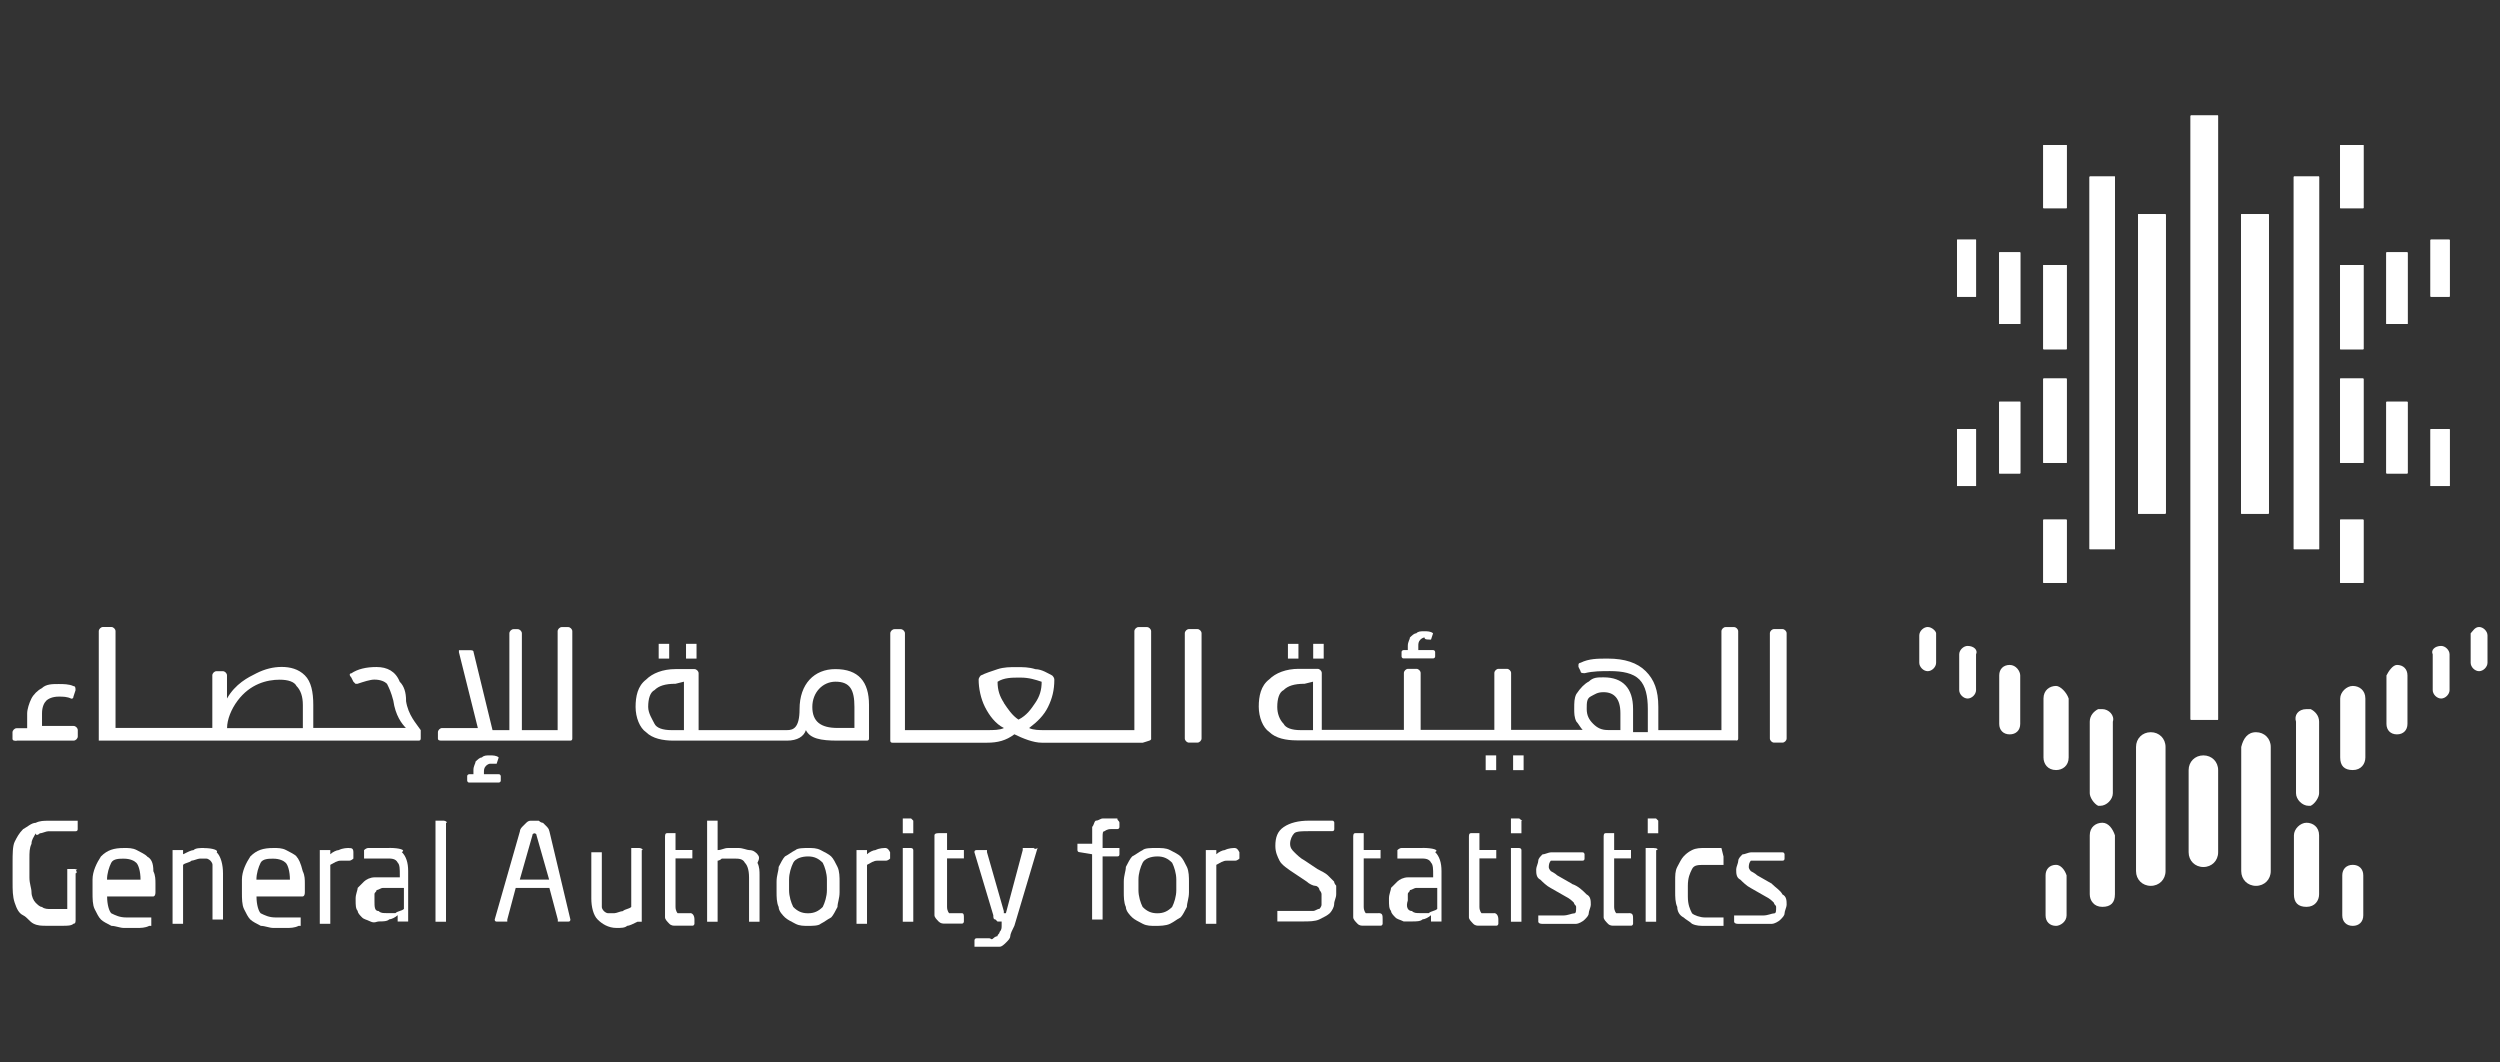 <?xml version="1.0" encoding="UTF-8"?>
<svg xmlns="http://www.w3.org/2000/svg" xmlns:xlink="http://www.w3.org/1999/xlink" id="Layer_1" data-name="Layer 1" viewBox="0 0 288 122.4">
  <rect x="0" y="0" width="288" height="122.4" fill="#333333" stroke="none"/>
  <defs>
    <style>
      .cls-1 {
        clip-path: url(#clippath);
      }

      .cls-2, .cls-3 {
        fill: #fff;
      }

      .cls-4 {
        clip-path: url(#clippath-1);
      }

      .cls-5 {
        clip-path: url(#clippath-4);
      }

      .cls-6 {
        clip-path: url(#clippath-3);
      }

      .cls-7 {
        clip-path: url(#clippath-2);
      }

      .cls-8 {
        clip-path: url(#clippath-7);
      }

      .cls-9 {
        clip-path: url(#clippath-8);
      }

      .cls-10 {
        clip-path: url(#clippath-6);
      }

      .cls-11 {
        clip-path: url(#clippath-5);
      }

      .cls-12 {
        clip-path: url(#clippath-9);
      }

      .cls-13 {
        clip-path: url(#clippath-20);
      }

      .cls-14 {
        clip-path: url(#clippath-21);
      }

      .cls-15 {
        clip-path: url(#clippath-22);
      }

      .cls-16 {
        clip-path: url(#clippath-14);
      }

      .cls-17 {
        clip-path: url(#clippath-13);
      }

      .cls-18 {
        clip-path: url(#clippath-12);
      }

      .cls-19 {
        clip-path: url(#clippath-10);
      }

      .cls-20 {
        clip-path: url(#clippath-15);
      }

      .cls-21 {
        clip-path: url(#clippath-17);
      }

      .cls-22 {
        clip-path: url(#clippath-16);
      }

      .cls-23 {
        clip-path: url(#clippath-19);
      }

      .cls-24 {
        clip-path: url(#clippath-11);
      }

      .cls-25 {
        clip-path: url(#clippath-18);
      }

      .cls-3 {
        stroke-width: 0px;
      }
    </style>
    <clipPath id="clippath">
      <rect class="cls-3" x="235.4" y="16.71" width="2.67" height="7.27"></rect>
    </clipPath>
    <clipPath id="clippath-1">
      <rect class="cls-3" x="235.4" y="59.87" width="2.67" height="7.27"></rect>
    </clipPath>
    <clipPath id="clippath-2">
      <rect class="cls-3" x="269.59" y="16.71" width="2.67" height="7.27"></rect>
    </clipPath>
    <clipPath id="clippath-3">
      <rect class="cls-3" x="269.59" y="59.87" width="2.67" height="7.27"></rect>
    </clipPath>
    <clipPath id="clippath-4">
      <rect class="cls-3" x="246.31" y="24.71" width="3.15" height="34.43"></rect>
    </clipPath>
    <clipPath id="clippath-5">
      <rect class="cls-3" x="235.4" y="30.53" width="2.67" height="9.7"></rect>
    </clipPath>
    <clipPath id="clippath-6">
      <rect class="cls-3" x="240.73" y="20.35" width="2.91" height="42.91"></rect>
    </clipPath>
    <clipPath id="clippath-7">
      <rect class="cls-3" x="230.31" y="29.08" width="2.42" height="8.24"></rect>
    </clipPath>
    <clipPath id="clippath-8">
      <rect class="cls-3" x="225.46" y="27.62" width="2.18" height="6.55"></rect>
    </clipPath>
    <clipPath id="clippath-9">
      <rect class="cls-3" x="246.31" y="24.71" width="3.15" height="34.43"></rect>
    </clipPath>
    <clipPath id="clippath-10">
      <rect class="cls-3" x="235.4" y="43.62" width="2.67" height="9.7"></rect>
    </clipPath>
    <clipPath id="clippath-11">
      <rect class="cls-3" x="230.31" y="46.29" width="2.42" height="8.24"></rect>
    </clipPath>
    <clipPath id="clippath-12">
      <rect class="cls-3" x="225.46" y="49.44" width="2.18" height="6.55"></rect>
    </clipPath>
    <clipPath id="clippath-13">
      <rect class="cls-3" x="258.19" y="24.71" width="3.15" height="34.43"></rect>
    </clipPath>
    <clipPath id="clippath-14">
      <rect class="cls-3" x="269.59" y="30.53" width="2.67" height="9.7"></rect>
    </clipPath>
    <clipPath id="clippath-15">
      <rect class="cls-3" x="264.25" y="20.35" width="2.91" height="42.91"></rect>
    </clipPath>
    <clipPath id="clippath-16">
      <rect class="cls-3" x="274.92" y="29.08" width="2.42" height="8.24"></rect>
    </clipPath>
    <clipPath id="clippath-17">
      <rect class="cls-3" x="280.01" y="27.62" width="2.18" height="6.55"></rect>
    </clipPath>
    <clipPath id="clippath-18">
      <rect class="cls-3" x="258.19" y="24.71" width="3.15" height="34.43"></rect>
    </clipPath>
    <clipPath id="clippath-19">
      <rect class="cls-3" x="269.59" y="43.62" width="2.67" height="9.7"></rect>
    </clipPath>
    <clipPath id="clippath-20">
      <rect class="cls-3" x="274.92" y="46.29" width="2.42" height="8.24"></rect>
    </clipPath>
    <clipPath id="clippath-21">
      <rect class="cls-3" x="280.01" y="49.44" width="2.18" height="6.55"></rect>
    </clipPath>
    <clipPath id="clippath-22">
      <rect class="cls-3" x="252.37" y="13.32" width="3.15" height="69.58"></rect>
    </clipPath>
  </defs>
  <g>
    <path class="cls-3" d="m1.93,85.32h6.55c.24,0,.48-.24.48-.48v-.73c0-.24-.24-.48-.48-.48h-3.64v-1.45c0-.73.24-1.21.48-1.45.24-.24.73-.48,1.45-.48.48,0,.97,0,1.45.24h0q.24,0,.24-.24l.24-.73c0-.24,0-.48-.24-.48-.48-.24-1.21-.24-1.7-.24-.73,0-1.45,0-1.94.48-.48.24-.97.73-1.21,1.21-.24.48-.48,1.21-.48,1.7v1.7h-1.21c-.24,0-.48.24-.48.48v.73c0,.24.24.24.48.24"></path>
    <path class="cls-3" d="m164.85,73.69l.24-.73h0c-.24-.24-.73-.24-.97-.24-.48,0-.73,0-.97.24-.24,0-.48.24-.73.48,0,.24-.24.48-.24.97v.48h-.48s-.24,0-.24.24v.48s0,.24.24.24h3.39s.24,0,.24-.24v-.48s0-.24-.24-.24h-1.7v-.48c0-.24,0-.48.24-.73,0,0,.24-.24.48-.24,0,.24.24.24.73.24-.24,0,0,0,0,0"></path>
    <path class="cls-3" d="m57.21,87.99l.24-.73h0c-.24-.24-.73-.24-.97-.24-.48,0-.73,0-.97.24-.24,0-.48.24-.73.48,0,.24-.24.48-.24.97v.48h-.48s-.24,0-.24.24v.48s0,.24.24.24h3.39s.24,0,.24-.24v-.48s0-.24-.24-.24h-1.7v-.24c0-.24,0-.48.24-.73,0,0,.24-.24.48-.24.24,0,.48,0,.73,0q0,.24,0,0"></path>
    <path class="cls-3" d="m46.78,80.72c0-.97-.24-1.7-.73-2.18-.48-1.21-1.45-1.7-2.67-1.7s-2.18.24-2.91.73c-.24,0-.24.24,0,.48l.24.48.24.24h.24c.73-.24,1.45-.48,1.94-.48.73,0,1.21.24,1.45.48.24.48.48.97.73,1.94.24,1.7.97,2.67,1.45,3.15h-10.67v-2.67c0-1.45-.24-2.67-.97-3.39-.73-.73-1.7-.97-2.67-.97h0c-.97,0-1.94.24-2.91.73-.97.48-2.42,1.21-3.39,2.91v-2.67c0-.24-.24-.48-.48-.48h-.73c-.24,0-.48.24-.48.48v6.06h-11.15v-11.15c0-.24-.24-.48-.48-.48h-.97c-.24,0-.48.24-.48.48v12.61h36.85q.24,0,.24-.24v-.97c-.48-.73-1.45-1.7-1.7-3.39m-20.61,3.15c0-.97.48-2.18,1.21-3.15,1.45-1.94,3.39-2.42,4.85-2.42.97,0,1.7.24,1.94.73.48.48.73,1.21.73,2.18v2.67h-8.73Z"></path>
    <path class="cls-3" d="m50.9,85.32h14.79q.24,0,.24-.24v-12.36c0-.24-.24-.48-.48-.48h-.73c-.24,0-.48.24-.48.48v11.39h-4.12v-11.15c0-.24-.24-.48-.48-.48h-.48c-.24,0-.48.24-.48.48v11.15h-1.94l-2.18-8.97c0-.24-.24-.24-.48-.24h-1.21v.24l2.18,8.73h-4.12c-.24,0-.48.24-.48.48v.73c0,.24.24.24.48.24"></path>
    <path class="cls-3" d="m132.61,85.08v-12.36c0-.24-.24-.48-.48-.48h-.97c-.24,0-.48.24-.48.48v11.39h-10.43c-.48,0-1.21,0-1.7-.24.97-.73,1.7-1.45,2.18-2.42s.73-1.94.73-3.15q0-.24-.24-.48c-.48-.24-1.21-.73-1.94-.73-.73-.24-1.45-.24-2.18-.24s-1.45,0-2.18.24c-.73.24-1.45.48-1.94.73,0,0-.24.24-.24.48,0,.97.24,2.18.73,3.15s1.21,1.94,2.18,2.42c-.48.24-1.21.24-1.94.24h-9.46v-11.15c0-.24-.24-.48-.48-.48h-.73c-.24,0-.48.24-.48.48v12.36q0,.24.24.24h10.91c1.21,0,2.18-.24,3.15-.97.97.48,2.18.97,3.15.97h11.64c.73-.24.97-.24.97-.48m-16.97-4.12c-.48-.73-.73-1.45-.73-2.42.73-.48,1.7-.48,2.42-.48h.24c.97,0,1.7.24,2.42.48,0,.97-.24,1.7-.73,2.42s-.97,1.45-1.94,1.94c-.73-.48-1.21-1.21-1.7-1.94"></path>
    <path class="cls-3" d="m137.94,72.47h-.97c-.24,0-.48.24-.48.48v12.12c0,.24.24.48.48.48h.97c.24,0,.48-.24.48-.48v-12.12c0-.24-.24-.48-.48-.48"></path>
    <path class="cls-3" d="m200,85.32q.24,0,.24-.24v-12.36c0-.24-.24-.48-.48-.48h-.97c-.24,0-.48.24-.48.48v11.39h-7.27v-2.67c0-1.94-.48-3.15-1.45-4.12s-2.42-1.45-4.36-1.45c-1.21,0-2.18,0-3.15.48,0,0-.24,0-.24.24v.24l.24.48c0,.24.24.24.48.24h0c.97-.24,1.94-.24,2.91-.24,1.45,0,2.67.24,3.39.97s.97,1.94.97,3.39v2.67h-1.7v-2.67c0-2.42-1.21-3.64-3.39-3.64-.73,0-1.21,0-1.7.48-.48.24-.97.73-1.45,1.45-.24.48-.24.97-.24,1.7,0,.48,0,.97.24,1.45.24.24.48.73.73.97h-8.24v-6.55c0-.24-.24-.48-.48-.48h-.97c-.24,0-.48.24-.48.48v6.55h-8.49v-6.55c0-.24-.24-.48-.48-.48h-.97c-.24,0-.48.24-.48.48v6.55h-9.46v-6.55c0-.24-.24-.48-.48-.48h-2.18c-1.45,0-2.67.48-3.39,1.21-.97.73-1.21,1.94-1.21,3.15s.48,2.42,1.21,2.91c.73.73,1.94.97,3.15.97h50.67Zm-15.27-5.58c1.21,0,1.94.73,1.94,2.42v1.94h-1.45c-.73,0-1.21-.24-1.7-.73-.48-.48-.73-.97-.73-1.7s0-1.21.48-1.45c.48-.24.73-.48,1.45-.48m-33.46-1.21v5.58h-1.45c-.97,0-1.7-.24-1.94-.73-.48-.48-.73-1.21-.73-1.94,0-.97.24-1.7.73-1.94.48-.48,1.21-.73,2.42-.73l.97-.24h0Z"></path>
    <path class="cls-3" d="m205.34,72.47h-.97c-.24,0-.48.24-.48.48v12.12c0,.24.24.48.48.48h.97c.24,0,.48-.24.48-.48v-12.12c0-.24-.24-.48-.48-.48"></path>
    <path class="cls-3" d="m90.66,85.32c1.21,0,1.94-.48,2.18-1.21.48.97,1.7,1.21,3.64,1.21h3.39q.24,0,.24-.24v-3.88c0-2.67-1.21-4.12-3.88-4.12-2.42,0-4.12,1.7-4.12,4.61,0,2.18-.73,2.42-1.45,2.42h-10.18v-6.55c0-.24-.24-.48-.48-.48h-2.18c-1.45,0-2.67.48-3.39,1.21-.97.73-1.21,1.94-1.21,3.15s.48,2.42,1.21,2.91c.73.73,1.94.97,3.15.97h13.09m-11.88-6.79v5.58h-1.45c-.97,0-1.7-.24-1.94-.73s-.73-1.21-.73-1.94c0-.97.24-1.7.73-1.94.48-.48,1.21-.73,2.42-.73l.97-.24h0Zm17.46,0c1.7,0,2.18.97,2.18,2.91v2.42h-1.94c-1.94,0-2.91-.73-2.91-2.42s1.21-2.91,2.67-2.91"></path>
    <path class="cls-3" d="m175.28,87.02h-.97v1.7h1.21v-1.7h-.24"></path>
    <path class="cls-3" d="m172.12,87.02h-.97v1.7h1.21v-1.7h-.24"></path>
    <path class="cls-3" d="m151.52,75.87h.97v-1.7h-1.21v1.7h.24"></path>
    <path class="cls-3" d="m148.61,75.87h.97v-1.7h-1.21v1.7s0,0,.24,0"></path>
    <path class="cls-3" d="m79.27,75.87h.97v-1.7h-1.21v1.7h.24"></path>
    <path class="cls-3" d="m76.12,75.87h.97v-1.7h-1.21v1.7h.24"></path>
    <path class="cls-3" d="m8.72,100.11h-.97v4.61h-1.94c-.24,0-.73,0-.97-.24-.24,0-.48-.24-.73-.48-.24-.24-.48-.73-.48-1.21s-.24-.97-.24-1.7v-2.18c0-.73,0-1.21.24-1.7,0-.48.24-.73.48-1.21,0,.24.24.24.48,0,.24,0,.73-.24.97-.24h3.15q.24,0,.24-.24v-.97h-3.39c-.48,0-.97,0-1.45.24-.48,0-.97.48-1.45.73-.48.48-.73.97-.97,1.45s-.24,1.45-.24,2.42v2.18c0,.97,0,1.7.24,2.42s.48,1.21.97,1.45.73.73,1.21.97c.48.24.97.24,1.45.24h1.94c.48,0,.97,0,1.21-.24.24,0,.24-.24.24-.48v-5.33q.24,0,0-.48c.24.24.24,0,0,0"></path>
    <path class="cls-3" d="m16.96,98.66c-.24-.24-.73-.48-1.21-.73s-.97-.24-1.45-.24c-1.21,0-1.94.24-2.67.97-.48.73-.97,1.7-.97,2.67v1.45c0,.73,0,1.45.24,1.94s.48.97.73,1.21c.24.24.73.48,1.21.73.48,0,.97.24,1.45.24h1.45c.48,0,.97,0,1.45-.24h.24v-.97h-2.91c-.73,0-1.21-.24-1.7-.48-.24-.24-.48-.97-.48-1.94h5.33s.24,0,.24-.48v-.97c0-.48,0-.97-.24-1.45,0-.97-.24-1.45-.73-1.7m-4.61,2.67c0-.73.24-1.45.48-1.94s.97-.48,1.45-.48c.73,0,1.21.24,1.45.48.24.24.48.97.48,1.94h-3.88Z"></path>
    <path class="cls-3" d="m23.51,97.69c-.48,0-.97,0-1.21.24-.24,0-.73.24-1.21.48v-.48h-1.21v8.49h1.21v-6.79c.24-.24.73-.24.97-.48.24,0,.73-.24.97-.24h.73c.24,0,.48.24.48.24,0,0,.24.24.24.48v6.3h1.21v-5.33c0-.97-.24-1.94-.73-2.42.24-.24-.48-.48-1.45-.48"></path>
    <path class="cls-3" d="m34.17,98.66c-.24-.24-.73-.48-1.21-.73s-.97-.24-1.45-.24c-1.21,0-1.94.24-2.67.97-.48.73-.97,1.7-.97,2.67v1.45c0,.73,0,1.45.24,1.94s.48.97.73,1.21.73.48,1.21.73c.48,0,.97.24,1.45.24h1.45c.48,0,.97,0,1.45-.24h.24v-.97h-2.91c-.73,0-1.21-.24-1.7-.48-.24-.24-.48-.97-.48-1.94h5.33s.24,0,.24-.48v-.97c0-.48,0-.97-.24-1.45-.24-.97-.48-1.45-.73-1.7m-4.61,2.67c0-.73.24-1.45.48-1.94.24-.48.97-.48,1.45-.48.73,0,1.21.24,1.45.48.24.24.48.97.48,1.94h-3.88Z"></path>
    <path class="cls-3" d="m40.23,97.69c-.24,0-.73,0-1.21.24-.24,0-.73.24-.97.48v-.48h-1.21v8.49h1.21v-6.79c.48-.24.73-.48,1.21-.48h.97c.24,0,.48-.24.48-.24v-.73c0-.48-.24-.48-.48-.48"></path>
    <path class="cls-3" d="m44.84,97.69h-2.42c-.24,0-.48.24-.48.24v.97h2.67c.48,0,.97,0,1.21.48.24.24.24.73.24,1.45v.24h-2.91c-.48,0-.97.24-1.21.48-.24.24-.48.48-.73.73,0,.24-.24.73-.24,1.21v.24c0,.48,0,.97.24,1.21,0,.24.24.48.48.73s.48.24.97.48.73,0,.97,0c.48,0,.97,0,1.21-.24.24,0,.73-.24.97-.48v.73h1.21v-5.82c0-.97-.24-1.7-.73-2.18.48-.24-.24-.48-1.45-.48m-1.7,6.06v-.73c0-.24.24-.24.24-.48.24,0,.48-.24.73-.24h2.42v2.42c-.24.24-.73.24-.97.48h-.97c-.48,0-.73,0-.97-.24-.48,0-.48-.48-.48-1.21h0Z"></path>
    <path class="cls-3" d="m51.14,94.54h-.97v11.64h1.21v-11.39c.24,0,0-.24-.24-.24q.24,0,0,0"></path>
    <path class="cls-3" d="m63.27,95.75c0-.24-.24-.48-.24-.48l-.48-.48s-.24,0-.48-.24h-.97q-.24,0-.48.24s-.24.24-.48.48c0,0-.24.24-.24.48l-2.91,10.18h0q0,.24.24.24h1.21v-.24l.97-3.64h3.88l.97,3.64v.24h1.21q.24,0,.24-.24h0l-2.42-10.18h0Zm-3.39,5.58l1.45-5.09c0-.24.24-.24.24-.24,0,0,.24,0,.24.24l1.45,5.09h-3.39Z"></path>
    <path class="cls-3" d="m73.69,97.69h-.97v6.79c-.24.24-.73.24-.97.48-.24,0-.73.24-.97.24h-.73c-.24,0-.48-.24-.48-.24,0,0-.24-.24-.24-.48v-6.3h-1.21v5.33c0,.97.24,1.94.73,2.42.48.48,1.21.97,2.18.97.48,0,.97,0,1.21-.24.24,0,.73-.24,1.21-.48v-.24.24h.48v-8.24c.24,0,0-.24-.24-.24q.24,0,0,0"></path>
    <path class="cls-3" d="m79.51,105.2h-1.45s-.24-.24-.24-.73v-5.58h1.94v-.97h-1.94v-1.94h-.97c-.24,0-.24.24-.24.48v9.21c0,.24.24.48.48.73s.48.24.73.24h1.94c.24,0,.24-.24.24-.24v-.48c0-.48-.24-.73-.48-.73"></path>
    <path class="cls-3" d="m87.27,98.41c-.24-.24-.48-.48-.97-.48-.24,0-.73-.24-1.21-.24h-1.21c-.48,0-.73.24-1.21.24v-3.39h-1.21v11.64h1.21v-7.03s.24,0,.48-.24h1.45c.48,0,.97,0,1.21.48.24.24.48.73.48,1.7v5.09h1.21v-5.33c0-.48,0-.97-.24-1.45.24-.48.24-.73,0-.97"></path>
    <path class="cls-3" d="m95.75,98.66c-.24-.24-.73-.48-1.21-.73s-.97-.24-1.45-.24-1.21,0-1.45.24c-.48.24-.73.48-1.21.73-.24.24-.48.73-.73,1.21,0,.48-.24.97-.24,1.7v1.21c0,.48,0,1.21.24,1.7,0,.48.48.97.73,1.21s.73.48,1.21.73.97.24,1.45.24,1.21,0,1.45-.24c.48-.24.73-.48,1.21-.73.24-.24.48-.73.73-1.21,0-.48.24-.97.24-1.7v-1.21c0-.48,0-1.21-.24-1.7s-.48-.97-.73-1.21m-2.67,6.55c-.73,0-1.21-.24-1.7-.73-.24-.48-.48-1.21-.48-1.94v-1.21c0-.73.24-1.45.48-1.94.24-.48.97-.73,1.7-.73s1.21.24,1.7.73c.24.48.48,1.21.48,1.94v1.21c0,.73-.24,1.45-.48,1.94-.48.48-.97.73-1.7.73"></path>
    <path class="cls-3" d="m102.06,97.69c-.24,0-.73,0-1.21.24-.24,0-.73.24-.97.48v-.48h-1.21v8.49h1.21v-6.79c.48-.24.73-.48,1.21-.48h.97c.24,0,.48-.24.48-.24v-.73q-.24-.48-.48-.48"></path>
    <path class="cls-3" d="m104.97,97.69h-.97v8.49h1.21v-8.24s0-.24-.24-.24c.24,0,0,0,0,0"></path>
    <path class="cls-3" d="m104.97,94.29h-.97v1.7h1.21v-1.45l-.24-.24c.24,0,0,0,0,0"></path>
    <path class="cls-3" d="m110.79,105.2h-1.45s-.24-.24-.24-.73v-5.58h1.94v-.97h-1.94v-1.94h-.97q-.48,0-.48.24v9.21c0,.24.24.48.48.73.24.24.48.24.73.24h1.94c.24,0,.24-.24.24-.24v-.48c0-.24,0-.48-.24-.48"></path>
    <path class="cls-3" d="m119.03,97.69h-1.21v.24l-1.94,7.27h-.24v-.24l-1.94-6.79v-.24h-1.21q-.24,0-.24.24h0l2.18,7.27c0,.24,0,.48.24.48l.24.24h.48v.48c0,.24,0,.48-.24.73,0,.24-.24.24-.24.48,0,0-.24,0-.48.24s-.24,0-.48,0h-1.45c-.24,0-.24.24-.24.24v.73h2.91c.24,0,.48-.24.73-.48.24-.24.48-.48.48-.73s.24-.73.48-1.21l2.67-8.97q-.24.24-.48,0c.48,0,.24,0,0,0"></path>
    <path class="cls-3" d="m128.73,94.29h-1.7c-.24,0-.48.24-.73.24s-.24.48-.48.73v1.94h-1.7v.73s0,.24.24.24l1.45.24v7.52h1.21v-7.27h1.7q.24,0,.24-.24v-.73h-1.94v-1.21c0-.48,0-.73.24-.73,0,0,.24-.24.73-.24h.73c.24,0,.24-.24.24-.24v-.48c0-.24-.24-.24-.24-.48"></path>
    <path class="cls-3" d="m136,98.66c-.24-.24-.73-.48-1.21-.73s-.97-.24-1.7-.24c-.48,0-1.21,0-1.45.24-.48.24-.73.48-1.21.73-.24.24-.48.73-.73,1.21,0,.48-.24.97-.24,1.7v1.21c0,.48,0,1.21.24,1.7,0,.48.48.97.73,1.21s.73.48,1.21.73.97.24,1.45.24,1.21,0,1.7-.24.73-.48,1.21-.73c.24-.24.48-.73.73-1.21,0-.48.24-.97.24-1.7v-1.21c0-.48,0-1.21-.24-1.7s-.48-.97-.73-1.21m-2.67,6.55c-.73,0-1.21-.24-1.7-.73-.24-.48-.48-1.21-.48-1.94v-1.21c0-.73.24-1.45.48-1.94.24-.48.97-.73,1.7-.73s1.21.24,1.7.73c.24.48.48,1.21.48,1.94v1.21c0,.73-.24,1.45-.48,1.94-.48.48-.97.73-1.7.73"></path>
    <path class="cls-3" d="m142.3,97.69c-.24,0-.73,0-1.21.24-.24,0-.73.24-.97.48v-.48h-1.21v8.49h1.21v-6.79c.48-.24.73-.48,1.21-.48h.97c.24,0,.48-.24.48-.24v-.73q-.24-.48-.48-.48"></path>
    <path class="cls-3" d="m153.7,101.57l-.73-.73c-.24-.24-.73-.48-1.21-.73l-1.45-.97c-.48-.24-.97-.73-1.21-.97-.24-.24-.48-.48-.48-.97s.24-.97.48-1.21c.24-.24.97-.24,1.7-.24h2.67q.24,0,.24-.24v-.73s0-.24-.24-.24h-2.67c-1.21,0-2.18.24-2.91.73s-.97,1.21-.97,2.18c0,.73.24,1.21.48,1.7.24.48.97.97,1.7,1.45l1.45.97c.24.24.73.48.97.48s.48.24.48.48c0,0,.24.24.24.48v1.21c0,.24-.24.48-.24.48-.24,0-.48.24-.73.24h-4.12v1.21h2.91c.73,0,1.45,0,1.94-.24s.97-.48,1.21-.73.48-.73.48-.97c0-.48.24-.73.24-1.21v-.97s-.24-.24-.24-.48"></path>
    <path class="cls-3" d="m158.79,105.2h-1.45s-.24-.24-.24-.73v-5.58h1.94v-.97h-1.94v-1.94h-.97c-.24,0-.24.24-.24.48v9.21c0,.24.24.48.48.73s.48.24.73.24h1.94c.24,0,.24-.24.24-.24v-.48c0-.48,0-.73-.48-.73"></path>
    <path class="cls-3" d="m163.88,97.69h-2.42c-.24,0-.48.24-.48.24v.97h2.67c.48,0,.97,0,1.21.48.24.24.24.73.24,1.45v.24h-2.91c-.48,0-.97.24-1.21.48-.24.24-.48.48-.73.73,0,.24-.24.73-.24,1.21v.24c0,.48,0,.97.24,1.21,0,.24.24.48.48.73s.48.24.97.48h.97c.48,0,.97,0,1.21-.24.24,0,.73-.24.97-.48v.73h1.21v-5.82c0-.97-.24-1.7-.73-2.18.48-.24-.24-.48-1.45-.48m-1.7,6.06v-.73c0-.24.24-.24.24-.48.24,0,.48-.24.73-.24h2.42v2.42c-.24.24-.73.24-.97.48h-.97c-.48,0-.73,0-.97-.24-.48,0-.73-.48-.48-1.21h0Z"></path>
    <path class="cls-3" d="m172.12,105.2h-1.45s-.24-.24-.24-.73v-5.58h1.94v-.97h-1.94v-1.94h-.97c-.24,0-.24.24-.24.48v9.21c0,.24.24.48.48.73s.48.24.73.24h1.94c.24,0,.24-.24.24-.24v-.48c0-.48-.24-.73-.48-.73"></path>
    <path class="cls-3" d="m175.03,94.29h-.97v1.7h1.21v-1.45c.24,0,0,0-.24-.24q.24,0,0,0"></path>
    <path class="cls-3" d="m175.03,97.69h-.97v8.49h1.21v-8.24s0-.24-.24-.24c.24,0,0,0,0,0"></path>
    <path class="cls-3" d="m181.09,101.81l-1.7-.97c-.24-.24-.73-.48-.73-.48,0,0-.24-.24-.24-.48q0-.48.24-.73h3.64q.24,0,.24-.24v-.48s0-.24-.24-.24h-3.64c-.24,0-.73.24-.97.24-.24.24-.48.48-.48.73s-.24.73-.24.97c0,.48,0,.97.48,1.21.24.24.73.73,1.21.97l1.7.97c.48.24.73.48.97.73,0,.24.24.24.24.48,0,.48,0,.73-.24.73s-.73.24-1.21.24h-2.91v.73s0,.24.48.24h3.88c.24,0,.73-.24.97-.48.24-.24.48-.48.48-.73s.24-.73.24-.97c0-.48,0-.97-.48-1.21-.48-.48-.97-.97-1.7-1.21"></path>
    <path class="cls-3" d="m187.64,105.2h-1.45s-.24-.24-.24-.73v-5.58h1.94v-.97h-1.94v-1.94h-.97c-.24,0-.24.24-.24.48v9.21c0,.24.24.48.48.73s.48.24.73.24h1.94c.24,0,.24-.24.24-.24v-.48c0-.48,0-.73-.48-.73"></path>
    <path class="cls-3" d="m190.55,97.69h-.97v8.49h1.21v-8.24c.24,0,.24-.24-.24-.24q.24,0,0,0"></path>
    <path class="cls-3" d="m190.79,94.29h-.97v1.7h1.21v-1.45l-.24-.24c0,.24,0,0,0,0"></path>
    <path class="cls-3" d="m198.31,97.69h-1.94c-.48,0-.97,0-1.45.24s-.73.48-.97.73-.48.73-.73,1.21-.24.97-.24,1.7v1.21c0,.48,0,1.21.24,1.7,0,.48.24.97.73,1.21.24.24.73.48.97.73.48.24.97.24,1.45.24h2.18v-.97h-2.18c-.48,0-1.21-.24-1.45-.48-.24-.48-.48-.97-.48-1.94v-1.21c0-.97.24-1.45.48-1.94s.73-.48,1.45-.48h2.18v-.97l-.24-.97"></path>
    <path class="cls-3" d="m204.13,101.81l-1.7-.97c-.24-.24-.73-.48-.73-.48,0,0-.24-.24-.24-.48q0-.48.24-.73h3.64q.24,0,.24-.24v-.48s0-.24-.24-.24h-3.64c-.24,0-.73.24-.97.24-.24.24-.48.48-.48.73s-.24.73-.24.97c0,.48,0,.97.48,1.21.24.24.73.73,1.21.97l1.7.97c.48.24.73.48.97.73,0,.24.24.24.24.48,0,.48,0,.73-.24.73s-.73.24-1.21.24h-3.39v.73s0,.24.48.24h3.88c.24,0,.73-.24.97-.48.24-.24.48-.48.48-.73s.24-.73.24-.97c0-.48,0-.97-.48-1.21-.24-.48-.73-.73-1.21-1.21"></path>
    <path class="cls-3" d="m242.19,94.78c-.73,0-1.45.48-1.45,1.45v6.79c0,.73.48,1.45,1.45,1.45s1.45-.48,1.45-1.45v-6.79c-.24-.73-.73-1.45-1.45-1.45"></path>
    <path class="cls-3" d="m236.86,99.63c-.73,0-1.21.48-1.21,1.21v4.61c0,.73.48,1.21,1.21,1.21.48,0,1.21-.48,1.21-1.21v-4.61c-.24-.73-.73-1.21-1.21-1.21"></path>
    <path class="cls-3" d="m247.77,84.35c-.97,0-1.7.73-1.7,1.7v14.3c0,.97.73,1.7,1.7,1.7s1.7-.73,1.7-1.7v-14.3c0-.97-.73-1.7-1.7-1.7"></path>
    <path class="cls-3" d="m236.86,79.02c-.73,0-1.45.48-1.45,1.45v6.79c0,.73.48,1.45,1.45,1.45.73,0,1.45-.48,1.45-1.45v-6.79c-.24-.73-.97-1.45-1.45-1.45"></path>
    <path class="cls-3" d="m242.19,81.69h-.48c-.48.24-.97.73-.97,1.45v8.24c0,.48.48,1.21.97,1.45h.24c.73,0,1.45-.73,1.45-1.45v-8.24c.24-.73-.48-1.45-1.21-1.45"></path>
    <path class="cls-3" d="m231.52,76.6c-.73,0-1.21.48-1.21,1.21v5.58c0,.73.48,1.21,1.21,1.21s1.21-.48,1.21-1.21v-5.58c0-.48-.48-1.21-1.21-1.21"></path>
    <path class="cls-3" d="m226.67,74.41c-.48,0-.97.48-.97.97v4.12c0,.48.48.97.97.97s.97-.48.97-.97v-4.12c.24-.48-.24-.97-.97-.97"></path>
    <path class="cls-3" d="m222.07,72.23c-.48,0-.97.48-.97.97v3.15c0,.48.48.97.97.97s.97-.48.97-.97v-3.39c0-.24-.48-.73-.97-.73"></path>
    <path class="cls-3" d="m253.83,87.02c-.97,0-1.7.73-1.7,1.7v9.46c0,.97.73,1.7,1.7,1.7s1.7-.73,1.7-1.7v-9.46c0-.97-.73-1.7-1.7-1.7"></path>
    <path class="cls-3" d="m265.71,94.78c.73,0,1.45.48,1.45,1.45v6.79c0,.73-.48,1.45-1.45,1.45s-1.45-.48-1.45-1.45v-6.79c0-.73.73-1.45,1.45-1.45"></path>
    <path class="cls-3" d="m271.04,99.63c.73,0,1.21.48,1.21,1.21v4.61c0,.73-.48,1.21-1.21,1.21s-1.21-.48-1.21-1.21v-4.61c0-.73.48-1.21,1.21-1.21"></path>
    <path class="cls-3" d="m259.89,84.35c.97,0,1.7.73,1.7,1.7v14.3c0,.97-.73,1.7-1.7,1.7s-1.7-.73-1.7-1.7v-14.3c.24-.97.73-1.7,1.7-1.7"></path>
    <path class="cls-3" d="m271.04,79.02c.73,0,1.45.48,1.45,1.45v6.79c0,.73-.48,1.45-1.45,1.45s-1.45-.48-1.45-1.45v-6.79c0-.73.73-1.45,1.45-1.45"></path>
    <path class="cls-3" d="m265.71,81.69h.48c.48.24.97.73.97,1.45v8.24c0,.48-.48,1.21-.97,1.45h-.24c-.73,0-1.45-.73-1.45-1.45v-8.24c-.24-.73.24-1.45,1.21-1.45"></path>
    <path class="cls-3" d="m276.13,76.6c.73,0,1.21.48,1.21,1.21v5.58c0,.73-.48,1.21-1.21,1.21s-1.21-.48-1.21-1.21v-5.58c.24-.48.73-1.21,1.21-1.21"></path>
    <path class="cls-3" d="m281.22,74.41c.48,0,.97.48.97.97v4.12c0,.48-.48.97-.97.97s-.97-.48-.97-.97v-4.12c-.24-.48.24-.97.97-.97"></path>
    <path class="cls-3" d="m285.59,72.23c.48,0,.97.48.97.97v3.15c0,.48-.48.97-.97.97s-.97-.48-.97-.97v-3.39c.24-.24.48-.73.97-.73"></path>
  </g>
  <g>
    <rect class="cls-3" x="235.4" y="16.71" width="2.67" height="7.27"></rect>
    <g>
      <rect class="cls-2" x="235.4" y="16.71" width="2.67" height="7.27"></rect>
      <g class="cls-1">
        <rect class="cls-3" x="235.4" y="16.71" width="2.67" height="7.27"></rect>
      </g>
    </g>
  </g>
  <g>
    <rect class="cls-3" x="235.4" y="59.87" width="2.67" height="7.27"></rect>
    <g>
      <rect class="cls-2" x="235.4" y="59.87" width="2.67" height="7.27"></rect>
      <g class="cls-4">
        <rect class="cls-3" x="235.4" y="59.87" width="2.67" height="7.27"></rect>
      </g>
    </g>
  </g>
  <g>
    <rect class="cls-3" x="269.59" y="16.71" width="2.67" height="7.27"></rect>
    <g>
      <rect class="cls-2" x="269.59" y="16.71" width="2.67" height="7.27"></rect>
      <g class="cls-7">
        <rect class="cls-3" x="269.59" y="16.71" width="2.67" height="7.27"></rect>
      </g>
    </g>
  </g>
  <g>
    <rect class="cls-3" x="269.59" y="59.87" width="2.67" height="7.27"></rect>
    <g>
      <rect class="cls-2" x="269.59" y="59.87" width="2.67" height="7.27"></rect>
      <g class="cls-6">
        <rect class="cls-3" x="269.59" y="59.87" width="2.67" height="7.27"></rect>
      </g>
    </g>
  </g>
  <g>
    <rect class="cls-3" x="246.31" y="24.71" width="3.15" height="34.43"></rect>
    <g>
      <rect class="cls-2" x="246.31" y="24.71" width="3.15" height="34.43"></rect>
      <g class="cls-5">
        <rect class="cls-3" x="246.31" y="24.71" width="3.15" height="34.43"></rect>
      </g>
    </g>
  </g>
  <g>
    <rect class="cls-3" x="235.4" y="30.53" width="2.67" height="9.7"></rect>
    <g>
      <rect class="cls-2" x="235.4" y="30.53" width="2.67" height="9.7"></rect>
      <g class="cls-11">
        <rect class="cls-3" x="235.4" y="30.53" width="2.67" height="9.7"></rect>
      </g>
    </g>
  </g>
  <g>
    <rect class="cls-3" x="240.73" y="20.35" width="2.91" height="42.91"></rect>
    <g>
      <rect class="cls-2" x="240.73" y="20.35" width="2.91" height="42.91"></rect>
      <g class="cls-10">
        <rect class="cls-3" x="240.73" y="20.35" width="2.91" height="42.91"></rect>
      </g>
    </g>
  </g>
  <g>
    <rect class="cls-3" x="230.31" y="29.08" width="2.42" height="8.24"></rect>
    <g>
      <rect class="cls-2" x="230.31" y="29.08" width="2.42" height="8.24"></rect>
      <g class="cls-8">
        <rect class="cls-3" x="230.31" y="29.08" width="2.42" height="8.24"></rect>
      </g>
    </g>
  </g>
  <g>
    <rect class="cls-3" x="225.46" y="27.62" width="2.18" height="6.55"></rect>
    <g>
      <rect class="cls-2" x="225.46" y="27.62" width="2.18" height="6.55"></rect>
      <g class="cls-9">
        <rect class="cls-3" x="225.46" y="27.62" width="2.18" height="6.55"></rect>
      </g>
    </g>
  </g>
  <g>
    <rect class="cls-3" x="246.31" y="24.71" width="3.15" height="34.43"></rect>
    <g>
      <rect class="cls-2" x="246.31" y="24.71" width="3.15" height="34.43"></rect>
      <g class="cls-12">
        <rect class="cls-3" x="246.31" y="24.71" width="3.15" height="34.43"></rect>
      </g>
    </g>
  </g>
  <g>
    <rect class="cls-3" x="235.4" y="43.62" width="2.67" height="9.7"></rect>
    <g>
      <rect class="cls-2" x="235.4" y="43.62" width="2.67" height="9.7"></rect>
      <g class="cls-19">
        <rect class="cls-3" x="235.4" y="43.62" width="2.67" height="9.7"></rect>
      </g>
    </g>
  </g>
  <g>
    <rect class="cls-3" x="230.31" y="46.29" width="2.42" height="8.24"></rect>
    <g>
      <rect class="cls-2" x="230.31" y="46.29" width="2.42" height="8.24"></rect>
      <g class="cls-24">
        <rect class="cls-3" x="230.31" y="46.29" width="2.42" height="8.24"></rect>
      </g>
    </g>
  </g>
  <g>
    <rect class="cls-3" x="225.46" y="49.44" width="2.18" height="6.55"></rect>
    <g>
      <rect class="cls-2" x="225.46" y="49.44" width="2.18" height="6.55"></rect>
      <g class="cls-18">
        <rect class="cls-3" x="225.46" y="49.44" width="2.18" height="6.55"></rect>
      </g>
    </g>
  </g>
  <g>
    <rect class="cls-3" x="258.19" y="24.71" width="3.15" height="34.43"></rect>
    <g>
      <rect class="cls-2" x="258.19" y="24.71" width="3.15" height="34.43"></rect>
      <g class="cls-17">
        <rect class="cls-3" x="258.19" y="24.71" width="3.15" height="34.43"></rect>
      </g>
    </g>
  </g>
  <g>
    <rect class="cls-3" x="269.59" y="30.53" width="2.67" height="9.7"></rect>
    <g>
      <rect class="cls-2" x="269.59" y="30.53" width="2.67" height="9.7"></rect>
      <g class="cls-16">
        <rect class="cls-3" x="269.59" y="30.53" width="2.67" height="9.7"></rect>
      </g>
    </g>
  </g>
  <g>
    <rect class="cls-3" x="264.25" y="20.35" width="2.91" height="42.91"></rect>
    <g>
      <rect class="cls-2" x="264.25" y="20.35" width="2.91" height="42.91"></rect>
      <g class="cls-20">
        <rect class="cls-3" x="264.25" y="20.35" width="2.91" height="42.91"></rect>
      </g>
    </g>
  </g>
  <g>
    <rect class="cls-3" x="274.92" y="29.08" width="2.42" height="8.24"></rect>
    <g>
      <rect class="cls-2" x="274.92" y="29.08" width="2.42" height="8.24"></rect>
      <g class="cls-22">
        <rect class="cls-3" x="274.92" y="29.08" width="2.42" height="8.24"></rect>
      </g>
    </g>
  </g>
  <g>
    <rect class="cls-3" x="280.01" y="27.62" width="2.18" height="6.55"></rect>
    <g>
      <rect class="cls-2" x="280.01" y="27.62" width="2.18" height="6.55"></rect>
      <g class="cls-21">
        <rect class="cls-3" x="280.01" y="27.62" width="2.18" height="6.55"></rect>
      </g>
    </g>
  </g>
  <g>
    <rect class="cls-3" x="258.19" y="24.71" width="3.15" height="34.43"></rect>
    <g>
      <rect class="cls-2" x="258.19" y="24.71" width="3.15" height="34.43"></rect>
      <g class="cls-25">
        <rect class="cls-3" x="258.19" y="24.71" width="3.15" height="34.43"></rect>
      </g>
    </g>
  </g>
  <g>
    <rect class="cls-3" x="269.59" y="43.62" width="2.67" height="9.7"></rect>
    <g>
      <rect class="cls-2" x="269.59" y="43.62" width="2.67" height="9.7"></rect>
      <g class="cls-23">
        <rect class="cls-3" x="269.59" y="43.62" width="2.67" height="9.7"></rect>
      </g>
    </g>
  </g>
  <g>
    <rect class="cls-3" x="274.92" y="46.29" width="2.42" height="8.24"></rect>
    <g>
      <rect class="cls-2" x="274.92" y="46.29" width="2.42" height="8.24"></rect>
      <g class="cls-13">
        <rect class="cls-3" x="274.92" y="46.29" width="2.42" height="8.24"></rect>
      </g>
    </g>
  </g>
  <g>
    <rect class="cls-3" x="280.01" y="49.44" width="2.18" height="6.55"></rect>
    <g>
      <rect class="cls-2" x="280.01" y="49.44" width="2.18" height="6.55"></rect>
      <g class="cls-14">
        <rect class="cls-3" x="280.01" y="49.44" width="2.18" height="6.55"></rect>
      </g>
    </g>
  </g>
  <g>
    <rect class="cls-3" x="252.37" y="13.32" width="3.15" height="69.58"></rect>
    <g>
      <rect class="cls-2" x="252.37" y="13.32" width="3.15" height="69.58"></rect>
      <g class="cls-15">
        <rect class="cls-3" x="252.37" y="13.32" width="3.15" height="69.58"></rect>
      </g>
    </g>
  </g>
</svg>
